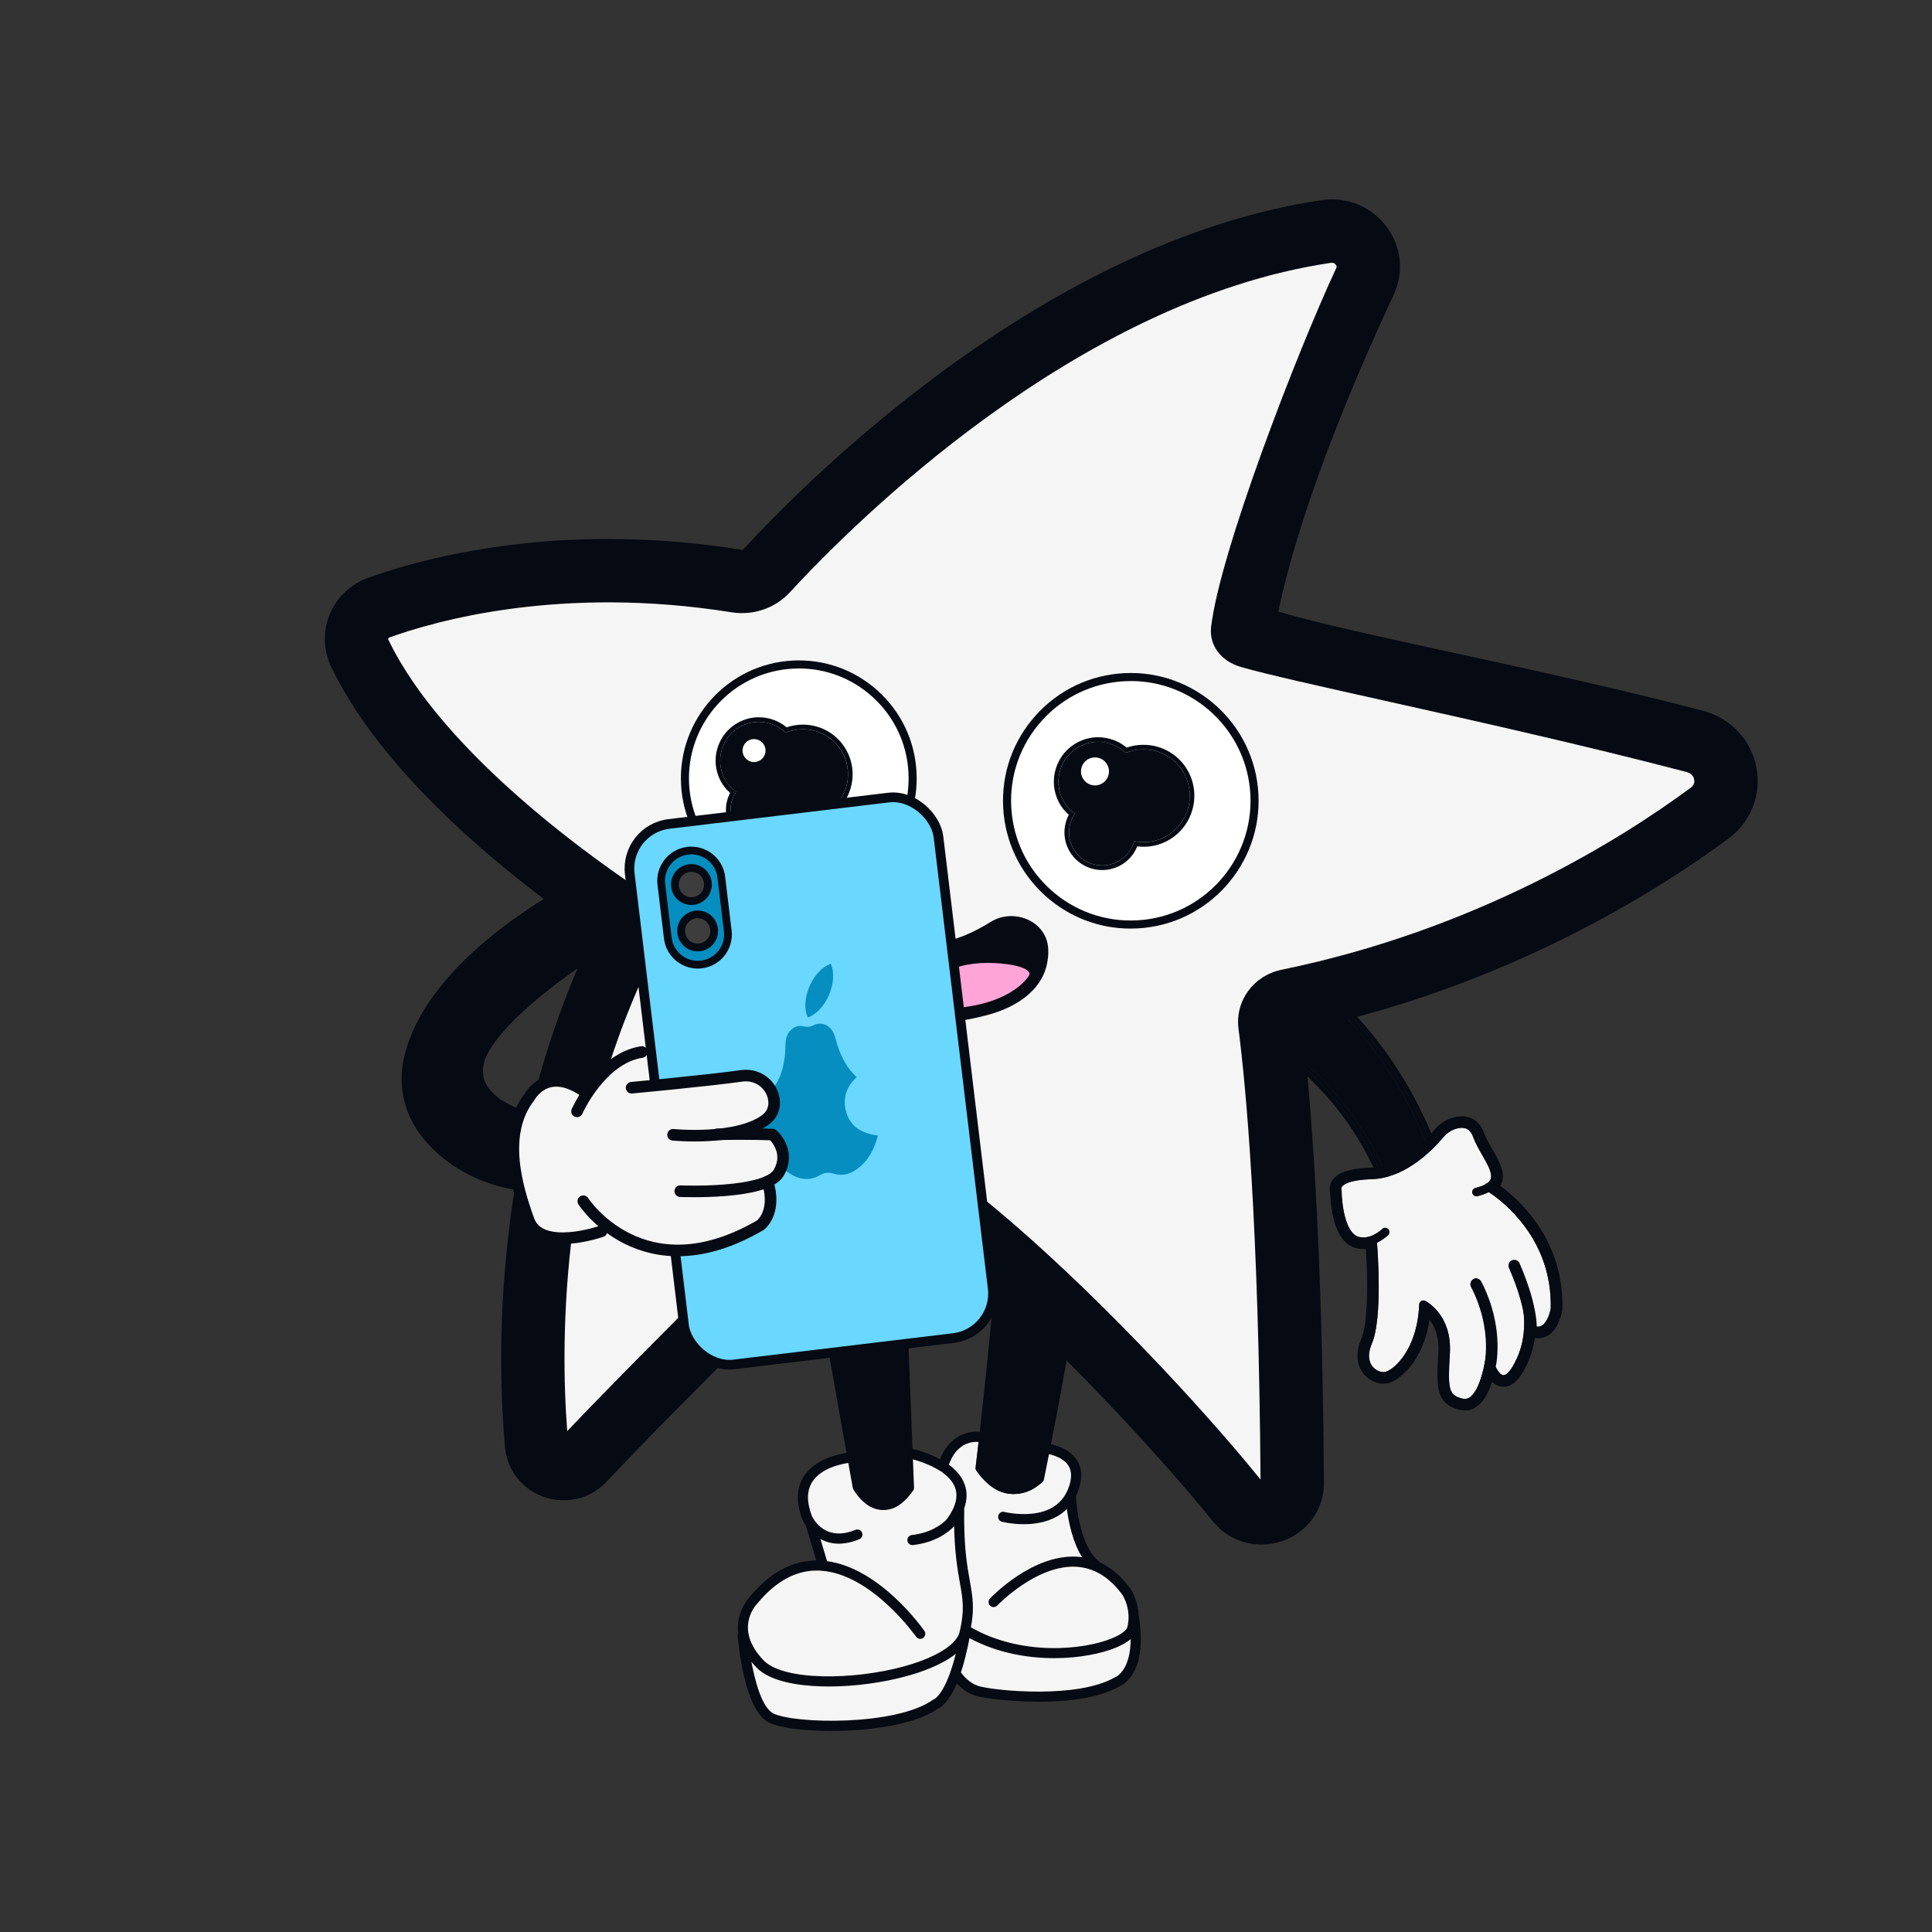 <?xml version="1.0" encoding="UTF-8"?>
<svg xmlns="http://www.w3.org/2000/svg" viewBox="0 0 1000 1000">
  <rect x="0" y="0" width="1000" height="1000" fill="#333333" stroke="none"/>
  <g id="Capa_1" data-name="Capa 1">
    <g>
      <path d="m737.82,591c-.08-.22-8.22-22.63-25.97-46.51-16.29-21.91-44.27-49.6-85.04-57.08-4.44-.81-8.88.71-11.87,4.08-2.97,3.34-3.95,7.88-2.63,12.15.05.17.11.34.16.51,1.81,5.55,10.97,10.97,22.58,17.83,23.07,13.65,57.93,34.28,79.86,80.46.52,1.09.05,2.39-1.04,2.91-.23.11-.48.18-.72.2-.18.02-.36,0-.54-.03l-.04.24c10.51-1.29,19.67-8.24,25.66-14.06-.18-.2-.32-.43-.42-.7Z" style="fill: #060a12; stroke-width: 0px;"/>
      <path d="m610.39,504.82c-.06-.18-.12-.36-.17-.54-3.31-10.7,5.96-21.04,16.98-19.02,78.58,14.41,111.21,101.02,112.62,104.86.6-.62,1.15-1.21,1.67-1.77-1.92-4.99-10.07-24.82-26.06-46.36-10.65-14.35-22.57-26.41-35.42-35.86-16.12-11.85-33.75-19.59-52.41-23.01-5.96-1.09-11.91.95-15.92,5.47-3.99,4.49-5.31,10.6-3.54,16.34.06.19.12.38.18.57,2.32,7.11,11.62,12.62,24.5,20.24,22.61,13.38,56.78,33.6,78.14,78.58.32.68.96,1.1,1.65,1.21l.32-2.14c-33.29-70.11-96.65-80.47-102.54-98.55Z" style="fill: #060a12; stroke-width: 0px;"/>
      <path d="m713.87,605.35c1.09-.52,1.55-1.82,1.04-2.91-21.93-46.18-56.79-66.81-79.86-80.46-11.6-6.87-20.77-12.29-22.58-17.83-.06-.17-.11-.34-.16-.51-1.32-4.27-.34-8.81,2.63-12.15,2.99-3.37,7.43-4.89,11.87-4.08,40.77,7.48,68.75,35.17,85.04,57.08,17.75,23.88,25.89,46.29,25.97,46.51.1.27.24.5.42.7.56-.54,1.08-1.07,1.58-1.58-1.41-3.84-34.04-90.45-112.62-104.86-11.02-2.02-20.29,8.32-16.98,19.02.06.18.11.36.17.54,5.89,18.09,69.25,28.44,102.54,98.55l-.32,2.14c.18.03.36.05.54.03.24-.02.49-.09.72-.2Z" style="fill: #060a12; stroke-width: 0px;"/>
      <g>
        <path d="m710.07,695.38c-2.14,4.93-1.97,9.21.46,12.07,1.96,2.3,4.85,3.07,6.58,2.62,4.33-1.11,16.5-11.44,17.45-34.86.03-.74.43-1.42,1.07-1.79.64-.38,1.43-.4,2.09-.07.57.29,13.96,7.28,12.71,27.24-1.18,18.96-.46,21.58,6.43,23.3,1.36.34,2.51.18,3.64-.5,2-1.21,4.87-4.7,7.24-14.5.43-1.76.83-3.69,1.19-5.74,1.76-9.93,1.19-19.81-7.05-38.35-.49-1.1,0-2.39,1.11-2.88,1.1-.49,2.39,0,2.88,1.11,8.69,19.56,9.26,30.14,7.35,40.88-.06.35-.13.7-.19,1.05.99,2.86,3.14,6.73,5.09,6.84.73.04,3.37-.51,7.25-9.28,9.51-21.52-3.27-46.4-3.4-46.65-.56-1.07-.15-2.39.92-2.95,1.07-.56,2.39-.15,2.95.92.42.81,7.85,15.24,7.44,32.22,1.74.76,3.21.84,4.45.23,3.1-1.51,4.57-6.97,4.92-9.11.35-17.15-5.11-32.6-16.24-45.9-6.5-7.78-13.13-12.5-15.83-14.26-1.61.84-3.56,1.55-5.9,2.11-1.17.28-2.35-.44-2.63-1.62-.28-1.17.44-2.35,1.62-2.63,2.01-.48,3.64-1.06,4.91-1.73.35-.54.9-.87,1.49-.97.65-.53,1.13-1.1,1.4-1.72,1.26-2.93-1.42-7.6-4.26-12.56-1.75-3.05-3.55-6.2-4.72-9.4-1.48-4.08-4.16-5.48-8.43-4.39-2.73.7-5.22,2.32-7.21,4.69-5.04,6.02-18.19,19.73-34.53,21.37-.75.08-1.51.13-2.28.15-11.93.35-14.85,2.91-15.55,4-.36.56-.29,1.03-.29,1.03.11.26.17.55.17.83.02,6.01,1.66,22.04,8.85,23.99,6.31,1.71,12.11-3.96,12.17-4.02.86-.85,2.24-.85,3.09.01.85.85.84,2.24-.01,3.09-.17.17-2.39,2.33-5.77,3.92.32,4,2.94,39.34-2.64,52.2Z" style="fill: #f5f5f5; stroke-width: 0px;"/>
        <path d="m757.17,583.78c2.53.18,4.26,1.73,5.35,4.73,1.16,3.2,2.97,6.35,4.72,9.4,2.84,4.95,5.52,9.63,4.26,12.56-.05.12-.12.25-.19.37,0,0-.78,1.7-2.71,2.31-1.25.66-2.85,1.23-4.82,1.71-1.08.26-1.88,1.29-1.74,2.4s1.01,1.85,2.01,1.93c.22.02.44,0,.66-.06,2.34-.56,4.29-1.26,5.9-2.11,2.69,1.76,9.32,6.48,15.83,14.26,11.13,13.31,16.59,28.75,16.24,45.9-.34,2.14-1.82,7.59-4.92,9.11-.65.32-1.35.44-2.13.39-.71-.05-1.49-.26-2.32-.62.41-16.97-7.02-31.41-7.44-32.22-.36-.69-1.05-1.11-1.78-1.16-.39-.03-.79.05-1.17.25-1.07.56-1.48,1.88-.92,2.95.13.25,12.91,25.13,3.4,46.65-3.88,8.78-6.52,9.33-7.25,9.28,0,0-.01,0-.02,0-1.94-.14-4.08-3.99-5.07-6.84.06-.35.13-.69.19-1.05,1.9-10.74,1.34-21.33-7.35-40.88-.34-.76-1.06-1.24-1.84-1.29-.41-.03-.83.06-1.22.27-1.01.56-1.34,1.86-.87,2.91,8.19,18.46,8.74,28.32,6.99,38.23-.36,2.05-.76,3.98-1.19,5.74-2.37,9.8-5.24,13.29-7.24,14.5-.85.51-1.72.73-2.67.66-.31-.02-.64-.08-.97-.16-6.89-1.73-7.61-4.34-6.43-23.3,1.24-19.96-12.14-26.95-12.71-27.24-.26-.13-.54-.21-.83-.23-.43-.03-.88.07-1.26.3-.64.38-1.04,1.05-1.07,1.79-.95,23.43-13.13,33.75-17.45,34.86-.41.11-.89.14-1.41.11-1.65-.12-3.68-.98-5.17-2.73-2.44-2.86-2.6-7.14-.46-12.07,5.58-12.86,2.96-48.2,2.64-52.2,3.38-1.59,5.6-3.76,5.77-3.92.86-.85.86-2.23.01-3.09-.39-.39-.89-.6-1.39-.64-.61-.04-1.23.17-1.69.63-.05.05-4.82,4.72-10.41,4.32-.58-.04-1.16-.14-1.75-.3-7.18-1.94-8.82-17.97-8.85-23.99,0-.28-.06-.57-.17-.83,0,0-.07-.47.29-1.03.7-1.09,3.62-3.65,15.55-4,.77-.02,1.53-.07,2.28-.15,16.34-1.64,29.49-15.35,34.53-21.37,1.98-2.37,4.47-3.99,7.21-4.69,1.14-.29,2.16-.41,3.08-.34m.43-5.98h0c-1.57-.11-3.21.06-4.99.51-3.96,1.01-7.53,3.31-10.32,6.65-4.45,5.31-16.32,17.83-30.53,19.25-.62.06-1.24.1-1.86.12-11.01.32-17.69,2.53-20.41,6.74-1.13,1.75-1.52,3.89-1.08,5.72.06,3.76.6,9.35,1.93,14.44,2.18,8.33,6,13.29,11.35,14.74.94.25,1.91.42,2.89.49.81.06,1.6.05,2.37-.01,1.21,17.57.98,38.81-2.37,46.54-3.05,7.04-2.54,13.73,1.4,18.35,2.36,2.77,5.84,4.57,9.31,4.82,1.17.08,2.29-.01,3.34-.28,6.02-1.55,18.09-11.52,21.25-32.84,2.58,3.33,5.12,8.79,4.6,17.17-1.06,16.98-1.64,26.34,10.96,29.5.67.17,1.35.28,2.01.33,2.19.16,4.28-.35,6.2-1.52,3.59-2.17,6.43-6.56,8.61-13.36,1.47,1.42,3.28,2.47,5.46,2.62.03,0,.08,0,.1,0,6.46.39,10.56-7.15,13.08-12.85,1.81-4.1,2.92-8.26,3.51-12.36.27.04.54.07.8.09,1.84.13,3.59-.2,5.19-.98,6.24-3.05,7.93-11.82,8.21-13.55.04-.27.07-.55.07-.82.38-18.64-5.55-35.42-17.63-49.88-5.41-6.47-10.96-11.02-14.52-13.61.18-.32.34-.64.49-.97,2.46-5.68-.95-11.63-4.56-17.92-1.62-2.82-3.29-5.74-4.28-8.46-2.56-7.07-7.72-8.46-10.56-8.67h0Z" style="fill: #060a12; stroke-width: 0px;"/>
      </g>
      <path d="m770.96,708.3s5.41-19.66-6.92-43.6" style="fill: none; stroke: #060a12; stroke-linecap: round; stroke-miterlimit: 10; stroke-width: 6px;"/>
      <path d="m792.33,689.78s1.78-10.9-8.55-34.7" style="fill: none; stroke: #060a12; stroke-linecap: round; stroke-miterlimit: 10; stroke-width: 6px;"/>
    </g>
    <path d="m456.28,777.29c3.78.21,7.66-2.38,11.55-7.71l-8.04-208.18c-.82-1.79-8.4-15.44-47.32-10.81-1.46.17-2.76.92-3.64,2.11-.89,1.2-1.24,2.67-.98,4.14l37.61,212.12c.86,1.44,5.11,8.01,10.82,8.33Z" style="fill: #060a12; stroke-width: 0px;"/>
    <path d="m583.98,842.39c-.36,1.44-2.72,3.79-8.26,6.08-14.44,5.95-46.88,9.49-73.51-5.77-.08-.04-.16-.09-.23-.13.4-2.09.68-4.01.86-5.8.67-6.94-.22-12.02-1.35-18.35-1.45-8.17-3.26-18.34-2.91-37.82,1.57-4.43,1.62-8.62.1-12.52-1.56-4.01-4.61-7.22-8.14-9.75,1.17-3.62,5.29-13.15,16.03-12.5-.97,8.46-1.58,13.56-1.61,13.83-.06.52.07,1.04.37,1.47,5.31,7.58,11.29,11.66,17.75,12.11.41.03.81.05,1.21.05,8.37,0,14.23-6.15,14.49-6.43.27-.28.45-.63.53-1.01.03-.17,1.09-5.29,2.78-13.86,2.97.55,8.74,2.14,11.39,6.42,1.95,3.17,1.87,7.4-.23,12.58-3.1,7.65-9.57,12.03-19.22,13-7.51.76-14.19-.91-14.26-.93-1.13-.29-2.28.39-2.57,1.53-.29,1.13.39,2.28,1.52,2.57.25.07,5.01,1.26,11.22,1.26,1.41,0,2.88-.06,4.39-.21,7.79-.76,13.97-3.59,18.26-8.29.82,6.99,2.97,18.62,8.56,26.75-1.17-.2-2.35-.35-3.55-.43-22.91-1.43-43.97,20.58-44.85,21.52-.81.85-.77,2.19.08,2.99.85.8,2.19.76,2.99-.09.21-.21,20.62-21.52,41.52-20.19,9.23.59,17.32,5.55,24.06,14.76.32.5,4.92,7.88,2.58,17.16Z" style="fill: #f5f5f5; stroke-width: 0px;"/>
    <path d="m523.34,769.02c5.89.42,10.59-3.41,11.95-4.67,1.26-6.14,11.3-55.46,19.03-105.29,4.82-31.08,7.81-56.26,8.89-74.83,1.77-30.45-2.05-35.75-3.77-36.62-12.93-6.52-24.85-2.5-30.8.49-2.41,1.21-3.9,3.7-3.79,6.36,1.77,45.58-9.34,149.91-13.85,189.8,0,.02,0,.04,0,.05,0,0,0,.01,0,.02-.88,7.75-1.51,13.07-1.74,15.02,4.41,6.06,9.14,9.31,14.08,9.67Z" style="fill: #060a12; stroke-width: 0px;"/>
    <path d="m506.88,873.31c8.64,2.36,50.84,6.52,70.19-4.58.13-.07.26-.13.4-.18.08-.03,8.6-3.33,8.24-21.28-2.23,2.22-5.53,3.93-8.38,5.1-7.2,2.97-18.66,5.38-31.7,5.38-14.01,0-29.85-2.78-44.19-10.62-1.42,7.67-3.01,13.75-4.62,18.56,1.18,1.74,4.6,6.13,10.06,7.62Z" style="fill: #f5f5f5; stroke-width: 0px;"/>
    <path d="m493.9,855.99c-7.13,5.55-17.65,9.14-24.8,11.09-12.55,3.44-26.93,5.34-40.08,5.34-1.41,0-2.81-.02-4.18-.07-11.16-.36-25.94-2.33-33.02-9.69-1.45-1.51-2.67-2.99-3.74-4.44,1.98,11.6,5.79,25.95,11.94,29.08,10.76,5.47,63.96,6.76,83.34-7.19.23-.17.32-.24.57-.3.54-.28,5.52-3.28,10.2-19.78.47-1.67.94-3.46,1.41-5.42-.53.47-1.08.93-1.65,1.38Z" style="fill: #f5f5f5; stroke-width: 0px;"/>
    <path d="m405.76,557.21c-.75-4.22,2.2-8.22,6.45-8.72,44.15-5.25,49.67,12.47,49.67,12.47l7.31,189.38c.44-.28.98-.4,1.54-.29.07.01.28.06.58.12l-7.31-189.29c0-.19-.04-.37-.09-.55-.25-.79-6.56-19.33-51.94-13.95-2.63.31-4.96,1.66-6.54,3.8-1.57,2.11-2.2,4.81-1.75,7.4l34.57,194.94c1.01-.15,1.75-.23,2.1-.26l-34.59-195.05Z" style="fill: #060a12; stroke-width: 0px;"/>
    <path d="m442.83,754.21c.08,1.17-.8,2.18-1.96,2.26-.03,0-.74.06-1.88.23l2.37,13.37c.04.22.12.44.23.64.23.42,5.71,10.3,14.44,10.8.23.01.46.02.7.02,5.22,0,10.26-3.39,14.98-10.09.27-.38.4-.84.39-1.3l-.6-15.58c-.95-.24-1.53-.36-1.57-.36-1.15-.23-1.89-1.34-1.67-2.49.12-.59.48-1.08.95-1.38l-7.31-189.38s-5.52-17.72-49.67-12.47c-4.25.51-7.2,4.51-6.45,8.72l34.59,195.05c.11,0,.19-.02.22-.02,1.17-.08,2.18.8,2.26,1.96Zm-34.98-197.37c-.26-1.47.09-2.94.98-4.14.88-1.19,2.18-1.94,3.64-2.11,38.92-4.63,46.5,9.02,47.32,10.81l8.04,208.18c-3.89,5.33-7.76,7.91-11.55,7.71-5.71-.32-9.96-6.89-10.82-8.33l-37.61-212.12Z" style="fill: #060a12; stroke-width: 0px;"/>
    <path d="m522.74,554.54c-.14-3.52,1.81-6.76,4.96-8.34,6.72-3.36,19.13-7.33,32.7-.48,16.62,8.39-9.62,150.9-19.58,201.8.37.04,1.11.13,2.09.31,3.91-19.98,10.29-53.92,15.6-88.1,4.84-31.21,7.85-56.53,8.93-75.24,1.88-32.36-2.27-38.73-6.09-40.65-14.58-7.36-27.94-2.86-34.6.48-3.89,1.95-6.3,6-6.13,10.31,1.73,44.51-8.93,145.71-13.58,186.99.69.05,1.39.13,2.11.24,4.65-41.26,15.33-142.4,13.59-187.32Z" style="fill: #060a12; stroke-width: 0px;"/>
    <path d="m511.01,744.26c4.51-39.89,15.62-144.22,13.85-189.8-.1-2.66,1.39-5.16,3.79-6.36,5.95-2.98,17.87-7.01,30.8-.49,1.72.87,5.53,6.17,3.77,36.62-1.08,18.58-4.07,43.75-8.89,74.83-7.73,49.82-17.77,99.15-19.03,105.29-1.36,1.25-6.06,5.09-11.95,4.67-4.94-.36-9.68-3.62-14.08-9.67.23-1.95.86-7.27,1.74-15.02-.2,1.14-1.29,1.91-2.43,1.72-.69-.12-1.35-.18-2-.22-.96,8.47-1.57,13.56-1.61,13.83-.06.52.07,1.04.37,1.47,5.32,7.58,11.29,11.66,17.75,12.12.41.03.81.04,1.21.04,8.38,0,14.24-6.15,14.49-6.42.27-.28.45-.64.53-1.02.03-.16,1.09-5.29,2.78-13.86-1.1-.2-1.82-.27-1.85-.27-1.16-.09-2.04-1.11-1.94-2.27.09-1.16,1.11-2.04,2.27-1.95.03,0,.12,0,.25.02,9.96-50.9,36.2-193.41,19.58-201.8-13.57-6.85-25.98-2.88-32.7.48-3.15,1.58-5.1,4.82-4.96,8.34,1.75,44.92-8.93,146.05-13.59,187.32.04,0,.07,0,.11.02,1.14.19,1.9,1.25,1.74,2.38Z" style="fill: #060a12; stroke-width: 0px;"/>
    <path d="m440.72,754.36l-.37-2.09c-.36.03-1.09.1-2.1.26l.37,2.09c1.31-.2,2.1-.25,2.1-.25Z" style="fill: #060a12; stroke-width: 0px;"/>
    <polygon points="440.91 755.42 440.72 754.36 440.81 755.48 440.91 755.42" style="fill: #060a12; stroke-width: 0px;"/>
    <path d="m440.87,756.47c1.17-.08,2.04-1.09,1.96-2.26-.08-1.17-1.09-2.05-2.26-1.96-.03,0-.12,0-.22.02l.37,2.09h0s.19,1.06.19,1.06l-.1.06-.09-1.13h0s-.8.05-2.1.25l.37,2.09c1.14-.17,1.85-.23,1.88-.23Z" style="fill: #060a12; stroke-width: 0px;"/>
    <path d="m488.22,761.32s-.08.01-.12.01c-.15,0-.31-.02-.46-.05-.2-.04-.38-.12-.55-.22.4.26.79.53,1.17.81l-.03-.56Z" style="fill: #060a12; stroke-width: 0px;"/>
    <path d="m469.2,750.34l.04,1.12,1.09.8v-.13s.38.08,1.06.24l-.08-2.19c-.3-.07-.5-.11-.58-.12-.55-.11-1.09.01-1.54.29Z" style="fill: #060a12; stroke-width: 0px;"/>
    <path d="m468.25,751.71c-.23,1.15.52,2.26,1.67,2.49.03,0,.61.13,1.57.36l-.08-2.2c-.68-.16-1.07-.24-1.07-.24v.13s-1.08-.8-1.08-.8l-.04-1.12c-.48.3-.83.78-.95,1.38Z" style="fill: #060a12; stroke-width: 0px;"/>
    <path d="m497.33,819.16c-1.21-6.78-2.79-15.72-3-30.66-.15.2-.28.41-.43.61-.02.02-.03.04-.05.06-.11.14-1.33,1.64-3.75,3.45-3.38,2.53-9.12,5.67-17.61,6.6-.08.01-.15.02-.23.02-1.07,0-1.98-.8-2.1-1.89-.13-1.16.71-2.2,1.87-2.33,10.13-1.12,15.83-5.8,17.75-7.69.43-.41.67-.69.74-.77,4.69-6.39,6.11-12.09,4.22-16.94-1.21-3.1-3.62-5.66-6.48-7.74-.39-.28-.77-.55-1.17-.82-.1-.05-.19-.1-.28-.17-5.59-3.6-12.33-5.57-15.32-6.32l.6,15.58c.01.46-.12.92-.39,1.3-4.72,6.7-9.76,10.09-14.98,10.09-.23,0-.46-.01-.69-.02-8.73-.5-14.22-10.38-14.44-10.8-.11-.2-.19-.42-.23-.64l-2.37-13.38c-4.21.64-14.4,2.88-18.96,10-2.97,4.64-3.07,10.72-.31,18.07.1.23.55,1.19,1.4,2.41.09.09.16.2.23.31,2.81,3.86,9.44,9.83,21.62,4.82,1.09-.45,2.32.07,2.76,1.15.45,1.08-.07,2.32-1.15,2.76-3.92,1.62-7.38,2.27-10.43,2.27-4.24,0-7.66-1.27-10.34-2.99l3.88,13c27.47,3.46,49.41,34.57,50.37,35.94.66.96.43,2.28-.53,2.95-.96.66-2.28.43-2.95-.53-.22-.32-21.57-30.56-47-34.1-.04.03-.09.06-.14.09.05-.03.1-.06.14-.09-.97-.13-1.94-.24-2.92-.29.1.12.21.22.33.31-.12-.09-.23-.2-.33-.31-.18-.01-.37-.04-.55-.04-11.82-.46-22.78,5.36-32.57,17.31-.04.05-.08.09-.12.14-.52.53-12.49,13.27,3.46,29.85,10.44,10.87,46.91,10.45,73.11,3.27,11.91-3.26,20.85-7.67,25.59-12.4,1.9-1.9,3.14-3.85,3.6-5.8,2.68-11.39,1.67-17.06.15-25.64Zm-70.53-6.02c-.17.05-.33.07-.5.07.16,0,.33-.03.5-.07Z" style="fill: #f5f5f5; stroke-width: 0px;"/>
    <path d="m418.28,786.86c-.7.51-1.04,1.42-.78,2.31l.07.24c.65.93,1.48,1.99,2.52,3.05l-1.81-5.59Z" style="fill: #060a12; stroke-width: 0px;"/>
    <path d="m498.58,780.25c.02-.96-.61-1.78-1.48-2.05-.31,1.2-.76,2.45-1.36,3.75l.02.55.71-2.3c-.03,1.75-.04,3.41-.04,5.02.9-1.57,1.62-3.11,2.16-4.63,0-.12,0-.23,0-.36Z" style="fill: #060a12; stroke-width: 0px;"/>
    <path d="m425.89,810.41l-.7-2.15c-.3-.02-.61-.06-.91-.07-.37-.01-.74,0-1.11,0l.63,2.11c.7.02,1.39.06,2.08.12Z" style="fill: #060a12; stroke-width: 0px;"/>
    <path d="m451.79,892.02h-41.61c10.84,1.55,26.72,1.83,41.61,0Z" style="fill: #060a12; stroke-width: 0px;"/>
    <path d="m499.49,846.02c-.35,1.95-.72,3.81-1.09,5.56,1.14-1.46,2.03-3.03,2.58-4.7-.5-.28-1-.57-1.49-.86Z" style="fill: #060a12; stroke-width: 0px;"/>
    <path d="m511.01,744.26s0,.05,0,.07c0,0,0-.01,0-.02,0-.02,0-.04,0-.05Z" style="fill: #060a12; stroke-width: 0px;"/>
    <path d="m508.91,743.96c.08-.68.16-1.39.24-2.1-.72-.12-1.42-.19-2.11-.24-.08.72-.16,1.42-.24,2.11.68.05,1.38.12,2.11.24Z" style="fill: #060a12; stroke-width: 0px;"/>
    <path d="m508.57,746.05c1.15.19,2.23-.58,2.43-1.72,0-.02,0-.05,0-.07.16-1.13-.61-2.19-1.74-2.38-.04,0-.07,0-.11-.02-.08.72-.16,1.42-.24,2.1-.73-.12-1.43-.19-2.11-.24-.08.72-.16,1.43-.24,2.11.64.04,1.3.1,2,.22Z" style="fill: #060a12; stroke-width: 0px;"/>
    <path d="m489.82,760.42c-.56-.42-1.14-.82-1.73-1.2l.13,2.1c.65-.04,1.23-.37,1.6-.89Z" style="fill: #060a12; stroke-width: 0px;"/>
    <path d="m540.41,749.6s.82.06,2.09.3c.13-.68.27-1.37.41-2.08-.98-.18-1.72-.27-2.09-.31-.14.71-.28,1.41-.41,2.09Z" style="fill: #060a12; stroke-width: 0px;"/>
    <path d="m538.3,749.44c-.09,1.16.78,2.18,1.94,2.27.03,0,.75.07,1.85.27.13-.67.27-1.37.41-2.08-1.27-.24-2.09-.3-2.09-.3.13-.68.27-1.38.41-2.09-.13-.01-.22-.02-.25-.02-1.16-.09-2.18.78-2.27,1.95Z" style="fill: #060a12; stroke-width: 0px;"/>
    <path d="m497.92,842.63c-.29.49-.36,1.04-.25,1.55.09-.51.18-1.05.26-1.57,0,0-.01.01-.02.02Z" style="fill: #060a12; stroke-width: 0px;"/>
    <path d="m494.5,865.99h0c-.31.88-.61,1.7-.92,2.48.38.54.89,1.2,1.5,1.91.29-.71.58-1.48.88-2.27-.97-1.24-1.46-2.13-1.46-2.13Z" style="fill: #060a12; stroke-width: 0px;"/>
    <path d="m494.38,863.88l.13,2.1c.22-.64.45-1.31.67-2-.25-.08-.52-.12-.79-.1Z" style="fill: #060a12; stroke-width: 0px;"/>
    <path d="m588.86,836.15s-.01-.04-.01-.06c-.28-7.63-3.76-12.96-3.96-13.25-.01-.02-.03-.04-.04-.06-4.43-6.07-9.44-10.48-14.95-13.23-11.56-7.27-13.33-31.36-13.53-35.17.28-.59.56-1.18.81-1.8,2.64-6.51,2.6-12.03-.11-16.41-3.51-5.65-10.5-7.66-14.16-8.34-.14.71-.28,1.4-.41,2.07-.14.72-.28,1.41-.41,2.09,2.97.55,8.74,2.14,11.39,6.42,1.95,3.17,1.87,7.4-.23,12.58-3.1,7.65-9.57,12.03-19.22,13-7.51.76-14.19-.91-14.26-.93-1.13-.29-2.28.39-2.57,1.53-.29,1.13.39,2.28,1.52,2.57.25.07,5.01,1.26,11.22,1.26,1.4,0,2.88-.06,4.39-.21,7.79-.76,13.97-3.59,18.26-8.29.82,6.99,2.97,18.62,8.56,26.75-1.17-.2-2.35-.35-3.55-.43-22.91-1.43-43.97,20.58-44.85,21.52-.81.85-.77,2.19.08,2.99.85.8,2.19.76,2.99-.09.21-.21,20.62-21.52,41.52-20.19,9.23.59,17.32,5.55,24.06,14.76.32.5,4.92,7.88,2.58,17.16-.36,1.44-2.72,3.79-8.26,6.08-14.44,5.95-46.88,9.49-73.51-5.77-.08-.04-.15-.08-.23-.13.4-2.09.68-4.01.86-5.8.67-6.94-.22-12.02-1.35-18.35-1.45-8.17-3.26-18.34-2.91-37.82,1.57-4.43,1.62-8.62.1-12.52-1.56-4.01-4.61-7.22-8.14-9.75,1.17-3.62,5.29-13.15,16.03-12.5.08-.68.15-1.39.24-2.11.07-.68.15-1.39.23-2.11-11.61-.83-17.83,7.79-20.2,14.38-6.53-3.65-13.49-5.37-15.53-5.82l.09,2.19.08,2.2c2.99.76,9.73,2.72,15.33,6.33.09.06.18.12.27.17.17.09.35.17.55.22.16.03.31.05.47.05.04,0,.08,0,.12,0l.03.55c2.87,2.08,5.28,4.64,6.49,7.74,1.88,4.86.46,10.56-4.23,16.95-.06.07-.31.36-.73.77-1.92,1.88-7.63,6.56-17.76,7.68-1.16.13-2,1.18-1.87,2.34.12,1.08,1.04,1.88,2.1,1.88.08,0,.16,0,.24-.01,8.48-.94,14.23-4.08,17.61-6.61,2.42-1.81,3.64-3.3,3.75-3.45.01-.02.03-.03.04-.05.15-.21.29-.41.44-.62.2,14.95,1.79,23.89,2.99,30.67,1.53,8.58,2.54,14.24-.14,25.64-.46,1.95-1.7,3.9-3.6,5.79-4.74,4.74-13.69,9.14-25.59,12.41-26.2,7.17-62.67,7.6-73.12-3.27-15.94-16.59-3.97-29.33-3.46-29.86.05-.04.09-.09.13-.14,9.79-11.95,20.75-17.77,32.56-17.31.19.01.37.03.56.04.98.06,1.95.16,2.92.29,25.43,3.54,46.77,33.79,47,34.11.66.95,1.98,1.19,2.94.52.96-.66,1.2-1.98.53-2.94-.95-1.38-22.9-32.48-50.37-35.95l-3.87-13c2.68,1.72,6.1,3,10.34,3,3.04,0,6.51-.66,10.43-2.27,1.08-.45,1.6-1.68,1.15-2.76-.44-1.08-1.68-1.6-2.76-1.16-12.19,5.02-18.81-.95-21.62-4.81-.07-.11-.15-.22-.23-.32-.85-1.22-1.3-2.18-1.4-2.4-2.77-7.36-2.66-13.44.31-18.08,4.56-7.12,14.74-9.35,18.96-9.99l-.38-2.09-.37-2.09c-4.91.74-16.28,3.33-21.76,11.87-3.75,5.84-3.99,13.22-.7,21.92.01.03.02.06.03.08.02.05.58,1.32,1.76,3.01l5.6,18.78c-12.77-.13-24.5,6.18-34.87,18.82-.83.91-7.03,8.12-5.69,18.4-.22.37-.34.81-.3,1.27.32,3.88,3.47,38.13,15.79,44.4.65.33,1.42.65,2.28.95h.02c6.15,2.13,17.34,3.38,29.84,3.38,2.81,0,5.68-.06,8.57-.19,6.66-.3,16.31-1.1,25.72-3.19h.02c7.82-1.74,15.47-4.36,21.08-8.33,1.39-.63,5.34-3.22,9.46-13.3,2.14,2.48,5.68,5.64,10.67,7.01,3.76,1.02,17,2.89,31.94,2.89s30.69-1.76,41.33-7.79c2.03-.81,14.7-7.07,9.83-36.35Zm-94.71,23.87c-4.69,16.5-9.67,19.51-10.21,19.79-.26.05-.34.13-.57.29-19.39,13.95-72.59,12.67-83.35,7.2-6.15-3.13-9.96-17.48-11.94-29.08,1.07,1.46,2.29,2.94,3.74,4.44,7.08,7.37,21.86,9.34,33.02,9.69,1.38.05,2.78.07,4.19.07,13.14,0,27.52-1.9,40.07-5.34,7.16-1.96,17.68-5.55,24.8-11.09.58-.45,1.13-.91,1.65-1.38-.46,1.95-.93,3.75-1.4,5.41Zm83.32,8.54c-.14.05-.27.1-.4.18-19.35,11.1-61.55,6.93-70.19,4.57-5.46-1.49-8.88-5.87-10.06-7.62,1.61-4.81,3.2-10.88,4.62-18.55,14.34,7.84,30.18,10.62,44.19,10.62,13.04,0,24.5-2.41,31.7-5.38,2.85-1.18,6.16-2.88,8.38-5.1.36,17.95-8.16,21.25-8.24,21.28Z" style="fill: #060a12; stroke: #060a12; stroke-miterlimit: 10;"/>
    <path d="m457.28,777.29c3.78.21,7.66-2.38,11.55-7.71l-8.04-208.18c-.82-1.79-8.4-15.44-47.32-10.81-1.46.17-2.76.92-3.64,2.11-.89,1.2-1.24,2.67-.98,4.14l37.61,212.12c.86,1.44,5.11,8.01,10.82,8.33Z" style="fill: #060a12; stroke-width: 0px;"/>
    <path d="m524.34,769.02c5.89.42,10.59-3.41,11.95-4.67,1.26-6.14,11.3-55.46,19.03-105.29,4.82-31.08,7.81-56.26,8.89-74.83,1.77-30.45-2.05-35.75-3.77-36.62-12.93-6.52-24.85-2.5-30.8.49-2.41,1.21-3.9,3.7-3.79,6.36,1.77,45.58-9.34,149.91-13.85,189.8,0,.02,0,.04,0,.05,0,0,0,.01,0,.02-.88,7.75-1.51,13.07-1.74,15.02,4.41,6.06,9.14,9.31,14.08,9.67Z" style="fill: #060a12; stroke-width: 0px;"/>
    <path d="m406.76,557.21c-.75-4.22,2.2-8.22,6.45-8.72,44.15-5.25,49.67,12.47,49.67,12.47l7.31,189.38c.44-.28.98-.4,1.54-.29.07.01.28.06.58.12l-7.31-189.29c0-.19-.04-.37-.09-.55-.25-.79-6.56-19.33-51.94-13.95-2.63.31-4.96,1.66-6.54,3.8-1.57,2.11-2.2,4.81-1.75,7.4l34.57,194.94c1.01-.15,1.75-.23,2.1-.26l-34.59-195.05Z" style="fill: #060a12; stroke-width: 0px;"/>
    <path d="m443.83,754.21c.08,1.17-.8,2.18-1.96,2.26-.03,0-.74.06-1.88.23l2.37,13.37c.04.22.12.44.23.64.23.42,5.71,10.3,14.44,10.8.23.01.46.02.7.02,5.22,0,10.26-3.39,14.98-10.09.27-.38.4-.84.39-1.3l-.6-15.58c-.95-.24-1.53-.36-1.57-.36-1.15-.23-1.89-1.34-1.67-2.49.12-.59.48-1.08.95-1.38l-7.31-189.38s-5.52-17.72-49.67-12.47c-4.25.51-7.2,4.51-6.45,8.72l34.59,195.05c.11,0,.19-.02.22-.02,1.17-.08,2.18.8,2.26,1.96Zm-34.98-197.37c-.26-1.47.09-2.94.98-4.14.88-1.19,2.18-1.94,3.64-2.11,38.92-4.63,46.5,9.02,47.32,10.81l8.04,208.18c-3.89,5.33-7.76,7.91-11.55,7.71-5.71-.32-9.96-6.89-10.82-8.33l-37.61-212.12Z" style="fill: #060a12; stroke-width: 0px;"/>
    <path d="m523.74,554.54c-.14-3.52,1.81-6.76,4.96-8.34,6.72-3.36,19.13-7.33,32.7-.48,16.62,8.39-9.62,150.9-19.58,201.8.37.04,1.11.13,2.09.31,3.91-19.98,10.29-53.92,15.6-88.1,4.84-31.21,7.85-56.53,8.93-75.24,1.88-32.36-2.27-38.73-6.09-40.65-14.58-7.36-27.94-2.86-34.6.48-3.89,1.95-6.3,6-6.13,10.31,1.73,44.51-8.93,145.71-13.58,186.99.69.05,1.39.13,2.11.24,4.65-41.26,15.33-142.4,13.59-187.32Z" style="fill: #060a12; stroke-width: 0px;"/>
    <path d="m512.01,744.26c4.51-39.89,15.62-144.22,13.85-189.8-.1-2.66,1.39-5.16,3.79-6.36,5.95-2.98,17.87-7.01,30.8-.49,1.72.87,5.53,6.17,3.77,36.62-1.08,18.58-4.07,43.75-8.89,74.83-7.73,49.82-17.77,99.15-19.03,105.29-1.36,1.25-6.06,5.09-11.95,4.67-4.94-.36-9.68-3.62-14.08-9.67.23-1.95.86-7.27,1.74-15.02-.2,1.14-1.29,1.91-2.43,1.72-.69-.12-1.35-.18-2-.22-.96,8.47-1.57,13.56-1.61,13.83-.06.52.07,1.04.37,1.47,5.32,7.58,11.29,11.66,17.75,12.12.41.03.81.04,1.21.04,8.38,0,14.24-6.15,14.49-6.42.27-.28.45-.64.53-1.02.03-.16,1.09-5.29,2.78-13.86-1.1-.2-1.82-.27-1.85-.27-1.16-.09-2.04-1.11-1.94-2.27.09-1.16,1.11-2.04,2.27-1.95.03,0,.12,0,.25.02,9.96-50.9,36.2-193.41,19.58-201.8-13.57-6.85-25.98-2.88-32.7.48-3.15,1.58-5.1,4.82-4.96,8.34,1.75,44.92-8.93,146.05-13.59,187.32.04,0,.07,0,.11.02,1.14.19,1.9,1.25,1.74,2.38Z" style="fill: #060a12; stroke-width: 0px;"/>
    <path d="m441.72,754.36l-.37-2.09c-.36.03-1.09.1-2.1.26l.37,2.09c1.31-.2,2.1-.25,2.1-.25Z" style="fill: #060a12; stroke-width: 0px;"/>
    <polygon points="441.91 755.42 441.72 754.36 441.81 755.48 441.91 755.42" style="fill: #060a12; stroke-width: 0px;"/>
    <path d="m441.87,756.47c1.17-.08,2.04-1.09,1.96-2.26-.08-1.17-1.09-2.05-2.26-1.96-.03,0-.12,0-.22.02l.37,2.09h0s.19,1.06.19,1.06l-.1.06-.09-1.13h0s-.8.05-2.1.25l.37,2.09c1.14-.17,1.85-.23,1.88-.23Z" style="fill: #060a12; stroke-width: 0px;"/>
    <path d="m470.2,750.34l.04,1.12,1.09.8v-.13s.38.08,1.06.24l-.08-2.19c-.3-.07-.5-.11-.58-.12-.55-.11-1.09.01-1.54.29Z" style="fill: #060a12; stroke-width: 0px;"/>
    <path d="m469.25,751.71c-.23,1.15.52,2.26,1.67,2.49.03,0,.61.13,1.57.36l-.08-2.2c-.68-.16-1.07-.24-1.07-.24v.13s-1.08-.8-1.08-.8l-.04-1.12c-.48.3-.83.78-.95,1.38Z" style="fill: #060a12; stroke-width: 0px;"/>
    <path d="m512.01,744.26s0,.05,0,.07c0,0,0-.01,0-.02,0-.02,0-.04,0-.05Z" style="fill: #060a12; stroke-width: 0px;"/>
    <path d="m509.91,743.96c.08-.68.16-1.39.24-2.1-.72-.12-1.42-.19-2.11-.24-.08.72-.16,1.42-.24,2.11.68.05,1.38.12,2.11.24Z" style="fill: #060a12; stroke-width: 0px;"/>
    <path d="m509.57,746.05c1.15.19,2.23-.58,2.43-1.72,0-.02,0-.05,0-.07.16-1.13-.61-2.19-1.74-2.38-.04,0-.07,0-.11-.02-.08.72-.16,1.42-.24,2.1-.73-.12-1.43-.19-2.11-.24-.08.72-.16,1.43-.24,2.11.64.04,1.3.1,2,.22Z" style="fill: #060a12; stroke-width: 0px;"/>
    <path d="m541.41,749.6s.82.06,2.09.3c.13-.68.27-1.37.41-2.08-.98-.18-1.72-.27-2.09-.31-.14.71-.28,1.41-.41,2.09Z" style="fill: #060a12; stroke-width: 0px;"/>
    <path d="m539.3,749.44c-.09,1.16.78,2.18,1.94,2.27.03,0,.75.07,1.85.27.13-.67.27-1.37.41-2.08-1.27-.24-2.09-.3-2.09-.3.13-.68.27-1.38.41-2.09-.13-.01-.22-.02-.25-.02-1.16-.09-2.18.78-2.27,1.95Z" style="fill: #060a12; stroke-width: 0px;"/>
    <g>
      <path d="m652.96,789.03c-6.7,0-12.96-3.01-17.17-8.26-26.28-32.77-100.4-114.79-161.79-159.16-4.79-3.47-14.77-10.68-18.04-10.68-2.69,0-11.76,9.25-16.63,14.22-17.88,18.23-36.07,36.4-53.66,53.96-28.11,28.07-54.65,54.58-79.45,80.78-3.79,4.01-8.92,6.21-14.45,6.21-10.47,0-19.07-7.72-20-17.95-4-44.22-7.17-158.14,48.5-268.04-28.95-19.22-109.42-76.66-139.47-139.47-2.8-5.86-3-12.64-.55-18.62,2.49-6.07,7.51-10.85,13.77-13.11,20.16-7.28,62.66-19.5,120.7-19.5,22.23,0,44.9,1.82,67.36,5.41.64.1,1.28.15,1.92.15,3.24,0,6.28-1.29,8.35-3.53,33.56-36.43,153.9-156.9,293.24-177.52,1.25-.18,2.51-.28,3.76-.28,8.58,0,16.45,4.31,21.05,11.53,4.42,6.94,4.99,15.51,1.53,22.92-43.58,93.42-57.54,149.22-62.35,175.58,37.23,12.91,137.82,30.45,229.06,54.28,10.45,2.73,18.19,10.88,20.2,21.26,1.95,10.12-2.04,20.26-10.41,26.46-36.98,27.34-114.8,76.45-220.54,98.14-3.01.62-5.02,3.14-4.67,5.86,3.92,30.52,10.65,102,11.6,237.83.04,5.7-2.12,11.03-6.09,15.03-4.1,4.13-9.85,6.5-15.77,6.5Z" style="fill: #f5f5f5; stroke-width: 0px;"/>
      <path d="m652.96,799.46c-9.88,0-19.11-4.43-25.3-12.16-25.99-32.41-99.24-113.48-159.76-157.23-5.43-3.92-8.83-6.19-10.97-7.47-3.34,2.93-8.23,7.91-10.14,9.86-17.87,18.23-36.04,36.37-53.61,53.91l-.13.13c-28.05,28.01-54.55,54.47-79.24,80.57-5.78,6.11-13.61,9.47-22.03,9.47-15.9,0-28.97-11.8-30.38-27.44-3.96-43.75-7.2-155.62,45.51-265.43-36.16-24.78-106.88-78.71-135.49-138.52-4.07-8.51-4.36-18.38-.79-27.08,3.6-8.79,10.85-15.71,19.88-18.97,20.81-7.51,64.61-20.12,124.24-20.12,22.78,0,46,1.87,69,5.55.09.01.19.02.27.02.41,0,.64-.14.68-.18,34.14-37.06,156.65-159.64,299.38-180.77,1.75-.26,3.53-.39,5.29-.39,12.17,0,23.32,6.11,29.84,16.35,6.34,9.96,7.16,22.27,2.19,32.94-36.99,79.31-52.95,131.99-59.77,164.05,20.43,6.03,53.26,13.18,90.47,21.28,40.1,8.73,85.56,18.63,129.19,30.02,14.38,3.75,25.03,15.01,27.81,29.38,2.72,14.1-2.82,28.21-14.45,36.82-37.18,27.49-114.89,76.59-220.47,99.1,4,33.13,10.18,104.56,11.09,234.27.06,8.5-3.18,16.47-9.12,22.45-6.04,6.09-14.49,9.58-23.17,9.58Zm-197-198.95c5.16,0,10.57,2.84,24.15,12.65,62.25,45,137.25,127.96,163.82,161.08,2.22,2.76,5.51,4.35,9.03,4.35,3.16,0,6.21-1.25,8.37-3.41,1.99-2.01,3.08-4.71,3.06-7.61-.95-135.29-7.62-206.29-11.52-236.58-1.05-8.2,4.5-15.68,12.92-17.41,103.78-21.29,180.15-69.48,216.43-96.31,5.12-3.78,7.56-9.95,6.38-16.09-1.24-6.4-6.06-11.44-12.59-13.15-43.21-11.28-88.45-21.13-128.35-29.82-43.67-9.51-81.38-17.72-101.49-24.69-4.86-1.69-7.77-6.66-6.84-11.73,5.84-32,21.54-88.88,63.16-178.12,1.94-4.17,1.62-8.99-.88-12.91-2.67-4.19-7.25-6.7-12.25-6.7-.74,0-1.49.06-2.23.17-135.96,20.13-254.12,138.48-287.1,174.27-4.04,4.38-9.88,6.9-16.02,6.9-1.19,0-2.39-.1-3.57-.28-21.92-3.51-44.03-5.28-65.71-5.28-56.45,0-97.63,11.83-117.15,18.88-3.5,1.26-6.29,3.91-7.66,7.26-1.34,3.26-1.22,6.96.31,10.17,29.35,61.35,111.38,119.05,135.83,135.28,4.41,2.92,5.93,8.68,3.54,13.4-54.5,107.59-51.31,219.34-47.42,262.39.44,4.83,4.57,8.46,9.61,8.46,2.67,0,5.05-1.02,6.88-2.95,24.9-26.31,51.49-52.87,79.65-80.99l.13-.13c17.53-17.51,35.66-35.61,53.45-53.76,12.97-13.23,17.98-17.34,24.08-17.34Z" style="fill: #060a12; stroke-width: 0px;"/>
    </g>
    <g>
      <path d="m881.34,416.09c-35.94,26.58-112.17,74.79-215.85,96.05-9.15,1.88-15.25,10.12-14.1,19.05,3.71,28.88,10.55,99.91,11.5,236.4.06,9.12-11.97,13-17.8,5.73-29.64-36.96-103.11-117.27-164.11-161.36-25.55-18.47-28.31-17.43-50.16,4.85-45.67,46.58-92.38,91.71-133.25,134.89-4.67,4.94-13.31,2.07-13.92-4.62-3.88-42.87-7.25-156.59,49.09-265.15,1.75-3.38.61-7.5-2.67-9.64-23.06-15.05-108.33-73.72-138.5-136.78-2.88-6.02.11-13.07,6.52-15.38,25.31-9.14,91.95-27.95,182.12-13.52,7.81,1.25,15.71-1.42,20.92-7.07,31.69-34.4,150.15-153.67,286.22-173.81,10.08-1.49,17.95,8.44,13.79,17.34-21.71,46.54-59.86,147.45-63.92,182.73-.54,4.73,3.31,8.09,8.09,9.45,31.97,9.09,136.38,29.72,230.33,54.25,12.63,3.3,15.99,19,5.71,26.6Z" style="fill: #f5f5f5; stroke-width: 0px;"/>
      <path d="m652.9,787.57c-6.1,0-11.93-2.72-15.94-7.72-26.32-32.82-100.57-114.97-162.08-159.43-5.86-4.24-15.69-11.31-19.2-10.94-3.41.38-11.17,8.29-17.4,14.65-17.87,18.23-36.06,36.39-53.65,53.95-28.12,28.08-54.67,54.59-79.48,80.81-4.97,5.26-12.66,7.1-19.58,4.7-6.94-2.41-11.65-8.36-12.3-15.55-4.01-44.24-7.18-158.49,48.94-268.42-27.85-18.39-109.77-76.31-140.05-139.6-2.62-5.48-2.81-11.83-.52-17.42,2.33-5.68,7.03-10.16,12.9-12.28,25.37-9.16,94.42-28.87,187.31-14.01,4.34.69,8.78-.78,11.6-3.84,33.48-36.34,153.51-156.5,292.36-177.06,8.62-1.27,17.2,2.24,22.37,9.17,5.04,6.76,5.94,15.32,2.41,22.9-21.79,46.71-57.89,143.27-62.77,177.63.1.04.22.07.34.11,13.31,3.78,39.71,9.67,73.14,17.12,45.8,10.21,102.8,22.92,156.97,37.06,9.89,2.58,17.22,10.29,19.11,20.1,1.84,9.55-1.93,19.12-9.84,24.98-36.88,27.27-114.49,76.25-219.95,97.88-3.79.78-6.3,4-5.85,7.51,3.92,30.48,10.64,101.9,11.59,237.65.06,8.53-5.17,15.91-13.33,18.81-2.35.83-4.75,1.24-7.1,1.24Zm-.43-19.9h0,0Zm-196.49-179.07c9.71,0,18.8,6.01,31.12,14.91,60.48,43.72,133.08,122.27,165.36,162.32-.99-133.46-7.56-203.43-11.41-233.3-1.86-14.45,7.75-27.61,22.35-30.6,101.54-20.83,176.25-67.97,211.74-94.22h0c1.86-1.38,1.99-3.07,1.76-4.25-.17-.9-.9-3.09-3.9-3.87-53.81-14.05-110.61-26.71-156.24-36.89-33.75-7.53-60.41-13.47-74.3-17.42-10.41-2.96-16.68-11.27-15.6-20.68,4.46-38.69,44.51-142.38,64.83-185.95.11-.24.37-.8-.23-1.61-.28-.38-1.09-1.22-2.59-1-132.09,19.55-247.77,135.49-280.07,170.56-7.61,8.26-18.91,12.12-30.24,10.31-88.1-14.09-153.08,4.42-176.93,13.03-.44.16-.61.4-.68.57-.07.17-.06.31.03.5,28.77,60.13,110.45,116.66,134.8,132.55,7.78,5.08,10.45,15.04,6.23,23.18-52.74,101.61-51.98,207.89-48.41,254.01,23.97-25.19,49.42-50.61,76.3-77.45,17.55-17.52,35.7-35.64,53.49-53.79,11.9-12.14,19.71-19.63,29.99-20.77.88-.1,1.75-.14,2.61-.14Z" style="fill: #060a12; stroke-width: 0px;"/>
    </g>
    <g>
      <circle cx="413.45" cy="402.85" r="58.93" style="fill: #fff; stroke-width: 0px;"/>
      <path d="m413.41,463.87c-32.21,0-59.22-25.33-60.9-57.86-1.74-33.6,24.18-62.36,57.78-64.1,16.28-.85,31.91,4.7,44.02,15.62,12.11,10.91,19.24,25.89,20.08,42.17.84,16.28-4.7,31.91-15.62,44.02-10.91,12.11-25.89,19.24-42.17,20.08-1.07.06-2.14.08-3.19.08Zm.1-117.87c-1,0-2,.03-3.01.08-31.3,1.62-55.45,28.41-53.83,59.71,1.57,30.31,26.73,53.91,56.74,53.91.99,0,1.98-.03,2.98-.08,15.16-.79,29.11-7.43,39.28-18.71,10.17-11.28,15.33-25.84,14.55-41.01-.79-15.16-7.43-29.12-18.71-39.28-10.53-9.49-23.92-14.63-38-14.63Z" style="fill: #060a12; stroke-width: 0px;"/>
    </g>
    <g>
      <g>
        <path d="m380.99,409.87c-2.39-1.76-4.47-4.01-5.94-6.82-5.14-9.84-1.34-21.99,8.5-27.13,7.82-4.09,17.04-2.45,23.1,3.3,11.08-4.53,23.96-.08,29.61,10.74,6,11.48,1.56,25.65-9.92,31.65-4.94,2.58-10.36,3.13-15.43,2.11-1.21,4.28-4.07,8.08-8.32,10.31-8.2,4.29-18.32,1.11-22.61-7.09-2.95-5.64-2.3-12.14,1.01-17.08Z" style="fill: #060a12; stroke-width: 0px;"/>
        <path d="m392.76,373.65c5.12,0,10.12,1.98,13.9,5.57,2.9-1.19,5.93-1.76,8.92-1.76,8.41,0,16.52,4.51,20.69,12.49,6,11.48,1.56,25.65-9.92,31.65-3.41,1.78-7.04,2.59-10.63,2.59-1.62,0-3.23-.16-4.8-.48-1.21,4.28-4.07,8.08-8.32,10.31-2.48,1.3-5.13,1.91-7.75,1.91-6.04,0-11.87-3.27-14.86-9-2.95-5.64-2.3-12.14,1.01-17.08-2.39-1.76-4.47-4.01-5.94-6.82-5.14-9.84-1.34-21.99,8.5-27.13,2.95-1.54,6.1-2.27,9.2-2.27m0-2.38v2.38-2.38h0c-3.56,0-7.12.88-10.3,2.54-5.32,2.78-9.24,7.47-11.04,13.2-1.8,5.73-1.25,11.82,1.53,17.14,1.23,2.36,2.89,4.46,4.95,6.27-2.86,5.52-2.91,12.09-.02,17.62,3.31,6.34,9.82,10.28,16.97,10.28,3.06,0,6.12-.75,8.85-2.18,4.05-2.12,7.13-5.53,8.82-9.75,1.07.13,2.14.19,3.2.19,4.15,0,8.1-.96,11.73-2.86,12.63-6.6,17.53-22.24,10.93-34.87-4.44-8.5-13.18-13.77-22.81-13.77-2.88,0-5.7.47-8.41,1.4-4.06-3.37-9.12-5.21-14.41-5.21h0Z" style="fill: #060a12; stroke-width: 0px;"/>
      </g>
      <circle cx="390.29" cy="388.5" r="5.95" style="fill: #fff; stroke-width: 0px;"/>
    </g>
    <g>
      <circle cx="585.3" cy="414.5" r="64.06" style="fill: #fff; stroke-width: 0px;"/>
      <path d="m585.22,480.64c-16.37,0-31.96-5.97-44.21-17.02-13.12-11.83-20.85-28.06-21.77-45.71-.91-17.64,5.1-34.59,16.93-47.71,11.83-13.12,28.06-20.85,45.71-21.77,36.41-1.9,67.59,26.21,69.48,62.63h0c1.89,36.42-26.21,67.59-62.63,69.48-1.17.06-2.34.09-3.5.09Zm.12-128.12c-1.08,0-2.16.03-3.24.08-16.53.86-31.74,8.1-42.82,20.39-11.08,12.3-16.72,28.17-15.86,44.7s8.1,31.74,20.39,42.82c12.29,11.08,28.15,16.71,44.7,15.86,34.12-1.77,60.45-30.97,58.68-65.1h0c-1.71-33.04-29.14-58.77-61.85-58.77Z" style="fill: #060a12; stroke-width: 0px;"/>
    </g>
    <g>
      <g>
        <path d="m556.31,421.17c-2.46-1.81-4.59-4.12-6.1-7-5.28-10.11-1.37-22.58,8.73-27.87,8.03-4.2,17.5-2.52,23.73,3.39,11.38-4.65,24.61-.08,30.42,11.03,6.16,11.79,1.6,26.35-10.19,32.51-5.08,2.65-10.64,3.21-15.85,2.17-1.24,4.4-4.18,8.3-8.55,10.59-8.42,4.4-18.82,1.14-23.22-7.28-3.03-5.79-2.36-12.47,1.04-17.54Z" style="fill: #060a12; stroke-width: 0px;"/>
        <path d="m568.39,383.97c5.26,0,10.4,2.04,14.28,5.72,2.98-1.22,6.09-1.8,9.16-1.8,8.64,0,16.97,4.64,21.25,12.83,6.16,11.79,1.6,26.35-10.19,32.51-3.5,1.83-7.23,2.66-10.92,2.66-1.66,0-3.31-.17-4.93-.49-1.24,4.4-4.18,8.3-8.55,10.59-2.55,1.33-5.27,1.96-7.96,1.96-6.2,0-12.19-3.36-15.27-9.24-3.03-5.79-2.36-12.47,1.04-17.54-2.46-1.81-4.59-4.12-6.1-7-5.28-10.11-1.37-22.58,8.73-27.87,3.03-1.58,6.26-2.33,9.45-2.33m0-2.38v2.38-2.38h0c-3.65,0-7.3.9-10.55,2.6-5.45,2.85-9.47,7.65-11.31,13.53-1.84,5.87-1.28,12.11,1.57,17.56,1.27,2.43,2.98,4.59,5.11,6.46-2.96,5.66-3.01,12.41-.05,18.08,3.39,6.49,10.05,10.52,17.38,10.52,3.13,0,6.27-.77,9.06-2.23,4.16-2.18,7.32-5.69,9.05-10.03,1.11.14,2.22.2,3.33.2,4.25,0,8.3-.99,12.02-2.93,12.94-6.76,17.96-22.79,11.2-35.73-4.55-8.71-13.5-14.11-23.37-14.11-2.96,0-5.86.49-8.65,1.45-4.16-3.47-9.36-5.36-14.78-5.36h0Z" style="fill: #060a12; stroke-width: 0px;"/>
      </g>
      <circle cx="566.76" cy="399.28" r="7.24" style="fill: #fff; stroke-width: 0px;"/>
    </g>
    <g>
      <path d="m512.11,525.09c12.55-3.5,26.67-11.52,29.74-25.88.5-2.32.9-4.92.71-7.9-.55-14.51-17.75-21.68-29.93-14.05-36.83,23.09-61.93,5.67-61.93,5.67-12.46-7.15-23.95,3.86-23.4,14.54.28,5.51,5.17,13.03,9.34,16.49,0,0,24.71,25.31,75.47,11.13Z" style="fill: #060a12; stroke-width: 0px;"/>
      <g>
        <path d="m484.73,524.29c40.39,0,49.8-18.5,49.8-18.5,0,0,5.19-7.99-19.3-9.38-22.67-1.29-33.67,8.81-33.67,8.81-21.02-5.83-26,11.25-26,11.25,0,0,5.69,7.83,29.17,7.83Z" style="fill: #ffa4d7; stroke-width: 0px;"/>
        <path d="m484.73,526.38c-24.26,0-30.6-8.33-30.86-8.68-.38-.52-.5-1.19-.32-1.81.06-.19,5.64-18.39,27.5-12.95,3.16-2.43,14.4-9.73,34.29-8.6,12.11.69,19.01,3.03,21.1,7.16,1.12,2.22.48,4.35-.11,5.34-.87,1.62-11.43,19.55-51.61,19.55Zm-26.75-10.44c2.11,1.77,9.21,6.27,26.75,6.27,38.38,0,47.85-17.19,47.95-17.37.05-.09.04-.09.1-.18.03-.06.31-.63-.08-1.34-.51-.93-3.28-4.01-17.59-4.82-21.41-1.22-32.04,8.17-32.15,8.27-.53.48-1.27.66-1.96.47-15.86-4.4-21.54,5.29-23.02,8.71Z" style="fill: #060a12; stroke-width: 0px;"/>
      </g>
    </g>
    <path d="m567.65,813.14c.35.22.74.32,1.12.32.7,0,1.39-.35,1.79-.99.03-.04.04-.09.07-.13-.94-.54-1.89-1.03-2.84-1.45l-.38-.42,1.37.89c-.58-.37-1.14-.79-1.68-1.22l-2.37-2.61c-1.17-.35-2.37-.63-3.58-.84,1.79,2.6,3.93,4.86,6.5,6.47Z" style="fill: #060a12; stroke-width: 0px;"/>
  </g>
  <g id="Capa_2" data-name="Capa 2">
    <path d="m300.42,454.68s-80.38,38.67-91.65,94.38c-2.09,10.34-.56,21.08,4.06,30.56,6.52,13.37,26.33,33.74,59.76,36.97,0,0-1.47-21.29,11.95-38.18,0,0-47.53-7.4-31.15-34.86,14.3-23.97,60.8-52.5,60.8-52.5,0,0,7.16-37.56-13.76-36.36Z" style="fill: #060a12; stroke-width: 0px;"/>
    <rect x="339.46" y="418.61" width="160.93" height="281.77" rx="23.23" ry="23.23" transform="translate(-63.77 54.11) rotate(-6.85)" style="fill: #6ad7ff; stroke: #060a12; stroke-linecap: round; stroke-linejoin: round; stroke-width: 5px;"/>
    <g>
      <g>
        <path d="m361.15,499.33c-7.89,0-14.55-5.92-15.5-13.77l-3.35-27.83c-1.03-8.56,5.1-16.35,13.65-17.38.63-.08,1.26-.11,1.89-.11,7.89,0,14.55,5.92,15.5,13.77l3.35,27.83c1.03,8.56-5.1,16.35-13.65,17.38-.63.08-1.26.11-1.89.11Z" style="fill: #058ebf; stroke-width: 0px;"/>
        <path d="m357.85,438.23v4c6.88,0,12.69,5.16,13.51,12l3.35,27.83c.9,7.46-4.44,14.26-11.91,15.16-.55.07-1.1.1-1.65.1-6.88,0-12.69-5.16-13.51-12l-3.35-27.83c-.9-7.46,4.44-14.26,11.91-15.16.55-.07,1.1-.1,1.65-.1v-4m0,0c-.7,0-1.41.04-2.13.13-9.67,1.16-16.56,9.94-15.4,19.61l3.35,27.83c1.08,8.95,8.68,15.53,17.48,15.53.7,0,1.41-.04,2.13-.13,9.67-1.16,16.56-9.94,15.4-19.61l-3.35-27.83c-1.08-8.95-8.68-15.53-17.48-15.53h0Z" style="fill: #060a12; stroke-width: 0px;"/>
      </g>
      <g>
        <circle cx="357.88" cy="457.84" r="8.57" style="fill: #3d3d3d; stroke: #060a12; stroke-linecap: round; stroke-linejoin: round; stroke-width: 4px;"/>
        <circle cx="361.11" cy="481.85" r="8.57" style="fill: #3d3d3d; stroke: #060a12; stroke-linecap: round; stroke-linejoin: round; stroke-width: 4px;"/>
      </g>
    </g>
    <g>
      <path d="m443.42,557.51c-5.51,5.16-7.53,11.29-5.29,18.47,2.14,6.9,7.18,10.46,16.29,11.81-.51,1.59-.93,3.17-1.52,4.68-1.93,4.91-4.68,9.26-9,12.42-3.67,2.69-7.67,4.05-12.26,2.62-2.4-.75-4.81-.7-7.01.61-6.04,3.61-11.77,2.22-17-1.47-8.8-6.21-13.32-14.85-13.63-25.7-.19-6.56,1.77-12.27,5.89-17.33,4.02-4.94,5.57-10.84,6.34-17,.28-2.27.25-4.57.38-6.86.17-2.98,1.19-5.57,3.66-7.4,1.68-1.24,3.59-1.6,5.63-1.13,1.66.38,3.26.42,4.84-.42,4.77-2.56,9.17.28,10.84,4.18.8,1.87,1.17,3.93,1.82,5.88,2.08,6.27,4.98,12.05,10.02,16.65Z" style="fill: #058ebf; stroke-width: 0px;"/>
      <path d="m430,498.83c4.1,9.17-2.55,24.52-11.81,27.77-4.09-7.67,1.51-23.95,11.81-27.77Z" style="fill: #058ebf; stroke-width: 0px;"/>
    </g>
    <g>
      <path d="m276.71,564.61l8.41-4.4,11.18.22,5.73,4.14-1.4,6.41s8.49-25.98,31.58-26.47c0,0-12.58,20.64-4.86,18.55,8.73-2.36,61.47-6.32,61.47-6.32,0,0,12.95,6.86,11.87,14.67-1.09,7.8-10.36,13.01-10.36,13.01l11.63,5.14,1.12,17.46-8.78,6.41s10.33,7.31,1.33,18.49c-9,11.18-50.3,15.07-50.3,15.07l-34.26-11.31s-30.83,16.74-38.45-6.97c-7.63-23.7-12.6-48.22,4.08-64.09Z" style="fill: #f5f5f5; stroke-width: 0px;"/>
      <g>
        <path d="m298.68,575.24s12.16-27.49,33.53-30.74" style="fill: none; stroke: #060a12; stroke-linecap: round; stroke-linejoin: round; stroke-width: 6px;"/>
        <path d="m326.92,563s39.45-3.68,57.08-6.15c4.64-.65,9.34.9,12.62,4.24,4.69,4.77,6.3,13.52-.35,18.48-14.87,11.09-47.89,7.8-47.89,7.8" style="fill: none; stroke: #060a12; stroke-linecap: round; stroke-linejoin: round; stroke-width: 6px;"/>
        <path d="m352.1,616.55s44.42,1.92,50.98-9.55c6.56-11.46-3.19-19.74-3.19-19.74,0,0-11.72-.55-28.63-.14" style="fill: none; stroke: #060a12; stroke-linecap: round; stroke-linejoin: round; stroke-width: 6px;"/>
        <path d="m301.91,621.75s30.82,47.85,91.66,12.41c0,0,8.83-6.59,3.69-22.57" style="fill: none; stroke: #060a12; stroke-linecap: round; stroke-linejoin: round; stroke-width: 6px;"/>
        <path d="m311.34,637.33s-31.66,11.06-37.71-5.78c-6.05-16.84-14.56-44.64.55-63.9,0,0,8.51-16.16,27.85-3.08" style="fill: none; stroke: #060a12; stroke-linecap: round; stroke-linejoin: round; stroke-width: 6px;"/>
      </g>
    </g>
  </g>
</svg>